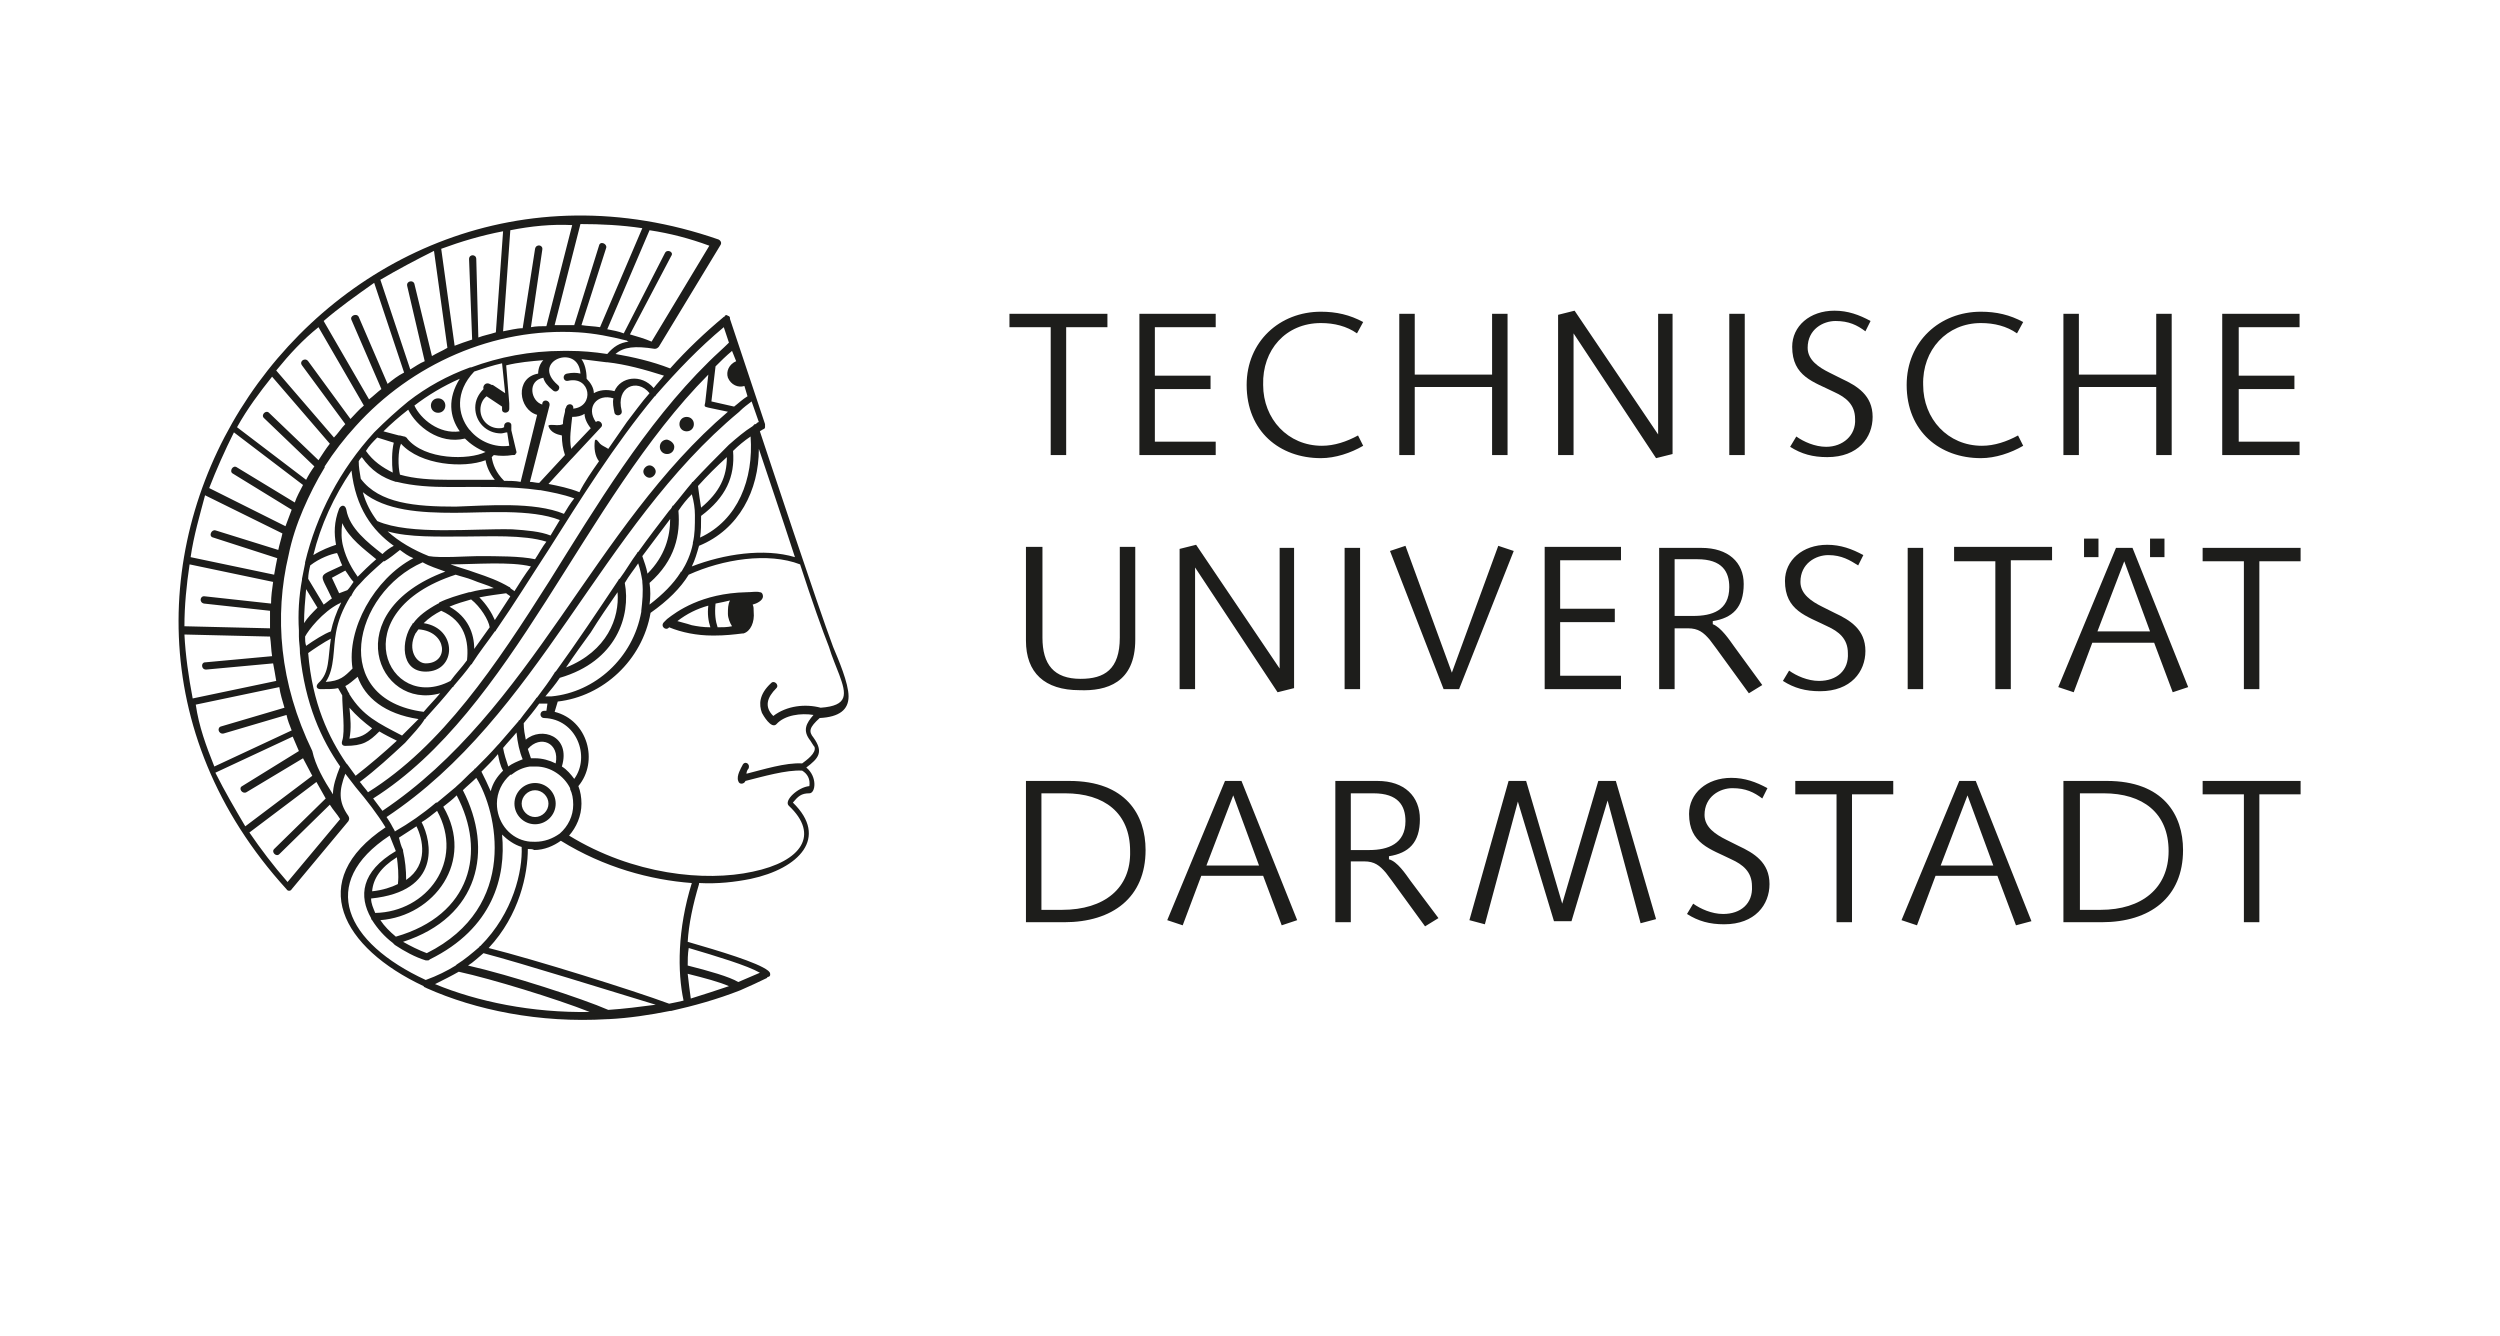 <?xml version="1.0" encoding="UTF-8" standalone="no"?>
<!DOCTYPE svg PUBLIC "-//W3C//DTD SVG 1.1//EN" "http://www.w3.org/Graphics/SVG/1.1/DTD/svg11.dtd">
<svg width="1587px" height="848px" version="1.1" xmlns="http://www.w3.org/2000/svg" xmlns:xlink="http://www.w3.org/1999/xlink" xml:space="preserve" xmlns:serif="http://www.serif.com/" style="fill-rule:evenodd;clip-rule:evenodd;stroke-miterlimit:3.864;">
    <g id="Ebene-4" serif:id="Ebene 4">
    </g>
    <g id="eduh">
        <g id="g36">
            <path id="path30" d="M462.735,626.017c-5.892,-2.619 -15.712,-5.237 -26.186,-7.856c0.655,5.892 1.309,11.129 1.964,15.712c8.51,-2.619 16.366,-5.237 24.222,-7.856Zm-26.186,-13.093c13.093,3.273 26.841,7.201 32.078,10.474c4.583,-1.964 9.165,-3.928 13.748,-5.892c-7.856,-4.583 -27.495,-10.474 -45.171,-15.712c-0.655,3.928 -0.655,7.856 -0.655,11.129Zm33.387,15.712c-0.655,0 -0.655,0 0,0c-15.057,5.892 -29.459,9.82 -43.862,13.093l-0.655,0c-13.093,2.619 -26.186,4.583 -39.279,5.237l-0.655,0c-43.207,2.619 -83.795,-5.892 -114.564,-19.64l-1.309,-0.655c0,0 -0.655,0 -0.655,-0.655c-51.717,-24.222 -75.285,-66.774 -24.222,-100.816c-5.237,-8.51 -11.784,-17.021 -18.985,-25.531c-1.964,-2.619 -4.583,-5.892 -6.547,-8.51c-3.928,10.474 -4.583,17.676 1.964,26.841c0.655,1.309 0.655,1.964 0,3.273l-36.006,43.207c-0.655,1.309 -2.619,1.309 -3.273,0c-180.684,-198.359 25.531,-498.844 274.299,-412.43c1.309,0.655 1.964,1.964 1.309,3.273l-39.279,64.81c-0.655,0.655 -1.309,1.309 -2.619,1.309c-12.438,-1.964 -19.64,-1.309 -24.877,3.273c11.129,1.964 22.913,4.583 34.696,9.165c10.474,-11.784 22.258,-22.913 34.042,-32.733c0,0 0.655,0 0.655,-0.655c0.655,-0.655 1.309,-0.655 1.964,0c0.655,0 1.309,0.655 1.309,1.309l0,0.655l22.258,66.774l0,1.964c0,0.655 -0.655,1.309 -1.309,1.309c-0.655,0.655 -1.309,0.655 -1.964,1.309c4.583,13.748 36.66,110.636 46.48,136.822c3.273,7.856 9.82,22.913 9.82,31.423c0,8.51 -5.892,13.093 -18.33,13.748c-6.547,5.892 -7.201,8.51 -3.928,12.438c6.547,9.165 3.273,13.093 -4.583,18.985c7.201,5.892 5.892,16.366 1.964,16.366c-5.237,0 -7.201,1.964 -10.474,5.892c22.913,22.258 3.928,41.898 -26.841,48.444c-9.82,1.964 -20.949,3.273 -32.733,2.619l0,0.655c-3.928,13.093 -6.547,25.531 -7.201,36.66c20.294,5.892 44.516,13.093 51.063,18.33l0.655,0.655c0.655,0.655 0.655,1.309 0.655,1.964c0,0.655 -0.655,1.309 -1.309,1.309c0,0 -0.655,0 -0.655,0.655c-5.237,2.619 -11.129,5.237 -17.021,7.856Zm-214.071,-89.033l0,0.655c1.309,5.892 1.964,11.784 1.964,18.33c14.402,-9.82 10.474,-26.186 6.547,-34.042c-3.928,2.619 -7.201,4.583 -11.129,7.201c0.655,2.619 1.309,5.237 2.619,7.856Zm-3.928,4.583c-10.474,6.547 -15.057,13.748 -15.712,21.603c6.547,-0.655 12.438,-2.619 16.366,-4.583c0.655,-5.892 0,-11.784 -0.655,-17.021Zm-16.366,26.186c0,3.273 1.309,5.892 2.619,9.165c32.733,-0.655 56.955,-32.733 39.279,-64.81c-3.273,2.619 -6.547,5.237 -9.82,7.201c6.547,12.438 12.438,43.862 -32.078,48.444Zm5.892,13.748c2.619,3.928 5.892,7.201 9.82,10.474c47.79,-13.748 57.609,-53.681 38.624,-89.687c-2.619,2.619 -5.237,4.583 -8.51,7.201c20.294,34.696 -5.892,69.393 -39.934,72.012Zm14.402,13.748c4.583,2.619 9.82,5.237 15.057,7.201c58.919,-29.459 44.516,-90.342 31.423,-111.291c-2.619,2.619 -5.892,5.237 -8.51,7.856c19.64,37.97 10.474,80.522 -37.97,96.234Zm183.302,-238.293c20.294,-7.856 45.826,-11.784 65.465,-5.892c-8.51,-26.186 -17.676,-53.027 -22.913,-68.738c0,26.186 -12.438,51.063 -37.97,61.537c-1.309,4.583 -2.619,9.165 -4.583,13.093Zm-7.201,3.928c0,0 0,-0.655 0.655,-0.655c3.273,-5.237 5.892,-11.129 7.201,-17.676l0,-0.655c1.309,-5.237 1.309,-11.129 1.309,-17.021l0,-0.655c0,-3.928 -0.655,-8.51 -1.964,-13.093c-3.273,3.273 -5.892,6.547 -8.51,10.474c1.309,15.057 -1.964,31.423 -18.33,45.826c0.655,4.583 0.655,9.165 0,13.748c8.51,-6.547 15.057,-13.093 19.64,-20.294Zm-120.456,138.786c1.309,-5.237 3.928,-9.165 7.856,-13.093c-1.964,-3.273 -2.619,-7.201 -3.273,-10.474c-3.273,3.928 -6.547,7.201 -10.474,11.129c1.964,3.928 3.928,7.856 5.892,12.438Zm11.129,-15.712c2.619,-1.964 5.892,-3.273 9.165,-4.583c-1.964,-4.583 -3.273,-10.474 -3.928,-17.021c-2.619,3.273 -5.892,6.547 -8.51,9.82c0.655,3.928 1.964,7.856 3.273,11.784Zm-111.291,17.676c0,-5.237 1.964,-11.129 4.583,-17.676c-11.784,-17.021 -22.258,-39.279 -25.531,-72.012l0,-0.655c0,-3.273 -0.655,-6.547 -0.655,-9.82l0,-3.928c-0.655,-10.474 0,-21.603 1.964,-32.078l0,-0.655c0.655,-3.273 1.309,-6.547 1.964,-9.82l0,-0.655c7.201,-30.114 22.258,-58.919 43.862,-82.486l0.655,-0.655c6.547,-6.547 13.748,-13.093 20.949,-18.985c11.784,-9.165 24.877,-16.366 39.279,-21.603l0.655,0c17.676,-6.547 37.315,-10.474 58.264,-10.474l3.928,0c7.856,0 15.712,0.655 24.222,1.964c3.928,-4.583 7.856,-7.201 13.748,-7.856c-0.655,0 -0.655,0 -1.309,-0.655c-10.474,-2.619 -20.294,-4.583 -30.769,-5.237c-53.681,-3.273 -106.053,20.294 -141.405,59.573c-7.201,7.856 -13.748,16.366 -19.64,25.531l0,0.655c-5.237,8.51 -9.82,17.676 -13.748,26.841c-3.928,9.165 -7.201,18.985 -9.165,28.805c-9.165,38.624 -5.892,81.177 15.057,124.384c1.964,9.165 7.201,18.33 13.093,27.495Zm8.51,-19.64l0.655,0.655c1.964,2.619 3.273,4.583 5.237,7.201c9.165,-7.201 17.676,-14.402 26.186,-22.258c-3.928,-1.964 -7.856,-3.928 -11.129,-5.892c-6.547,6.547 -10.474,9.165 -21.603,9.165c-1.964,0 -2.619,-1.309 -1.964,-3.273c1.964,-5.892 0,-20.949 0,-28.805c-0.655,-1.309 -1.964,-3.273 -2.619,-4.583c-2.619,0.655 -6.547,0.655 -11.129,0.655c-2.619,0 -3.273,-1.964 -1.309,-3.928c7.201,-6.547 5.892,-15.712 7.856,-28.15c-3.928,1.964 -11.784,7.201 -14.402,9.165c2.619,32.078 13.093,53.681 24.222,70.048Zm22.913,30.114c95.579,-64.156 133.549,-180.029 219.308,-253.35l-12.438,-2.619c-2.619,-0.655 -2.619,-0.655 -1.964,-3.273l1.964,-17.676c-79.867,80.522 -123.729,212.762 -212.762,269.062c1.964,2.619 3.928,5.237 5.892,7.856Zm221.927,-291.974c-3.928,3.273 -7.201,6.547 -10.474,9.82l-2.619,22.258l14.402,3.273c2.619,-1.964 5.237,-4.583 8.51,-6.547l-1.964,-6.547c-3.928,1.309 -8.51,-0.655 -10.474,-5.237c-1.309,-3.928 0.655,-8.51 5.237,-10.474l-2.619,-6.547Zm-207.524,248.767c-9.165,8.51 -18.33,17.021 -28.805,24.877l0.655,0.655c1.309,1.964 3.273,3.928 4.583,5.892c47.135,-29.459 81.177,-80.522 115.219,-134.203c29.459,-47.135 60.883,-99.507 100.816,-138.786l0.655,-0.655c3.928,-3.928 8.51,-7.856 12.438,-11.784l-3.273,-9.82c-15.712,13.093 -29.459,27.495 -43.207,43.207c0,0 0,0.655 -0.655,0.655c-25.531,30.769 -47.135,65.465 -67.429,97.543c-11.129,17.021 -21.603,34.042 -33.387,51.063c0,0 0,0.655 -0.655,0.655c-4.583,6.547 -9.82,13.093 -14.402,20.294c0,0 0,0.655 -0.655,0.655c-3.273,4.583 -7.201,9.165 -11.129,13.748c0,0 0,0.655 -0.655,0.655c-5.237,6.547 -11.129,13.093 -17.021,19.64c0,0 0,0.655 -0.655,0.655c-2.619,4.583 -7.856,9.82 -12.438,15.057Zm-1.964,-4.583c3.273,-3.273 7.201,-7.201 10.474,-10.474c-21.603,-3.273 -34.042,-13.748 -38.624,-26.841c-3.273,2.619 -5.237,4.583 -7.856,5.892c0.655,1.309 1.309,2.619 1.964,3.928c0,0 0.655,0.655 0.655,1.309c8.51,13.748 18.33,18.33 33.387,26.186Zm13.748,-15.057c3.273,-3.928 7.201,-7.856 10.474,-11.784c-39.934,11.129 -65.465,-51.717 3.273,-77.249c-5.237,-1.964 -9.82,-3.273 -14.402,-5.892c-44.516,19.64 -59.573,87.069 0.655,94.924Zm17.021,-19.64c3.273,-4.583 7.201,-8.51 10.474,-13.093c1.309,-11.784 -1.309,-24.877 -16.366,-31.423c-3.928,1.964 -7.856,4.583 -11.129,7.856c21.603,3.273 20.949,30.769 1.309,30.769c-16.366,0 -15.712,-20.294 -8.51,-30.114c0,0 0,-0.655 0.655,-0.655c3.273,-4.583 8.51,-8.51 15.712,-12.438c0,0 0.655,0 0.655,-0.655c5.237,-2.619 11.784,-4.583 18.985,-6.547l0.655,0c4.583,-1.309 9.165,-1.964 15.057,-2.619c-3.928,-1.964 -9.165,-3.273 -13.748,-5.237c-3.273,-1.309 -6.547,-1.964 -10.474,-3.273c-72.666,23.567 -43.207,88.378 -3.273,67.429Zm15.057,-20.294c3.273,-4.583 6.547,-9.165 9.82,-13.748c-0.655,-4.583 -5.892,-13.093 -11.784,-17.676c-4.583,1.309 -9.165,2.619 -13.748,4.583c11.784,6.547 15.712,17.021 15.712,26.841Zm13.093,-18.33c3.273,-5.237 6.547,-9.82 9.82,-15.057c-0.655,-0.655 -1.964,-1.309 -2.619,-1.964c-4.583,0.655 -10.474,1.309 -17.021,2.619c4.583,4.583 7.856,9.82 9.82,14.402Zm12.438,-18.33c3.273,-5.237 6.547,-10.474 10.474,-15.712c-13.093,-3.273 -36.006,-1.309 -51.063,-1.309c5.237,1.964 10.474,3.273 15.712,5.237c7.856,2.619 15.057,5.237 21.603,9.165c0,0 0.655,0 0.655,0.655c0.655,0.655 1.964,1.309 2.619,1.964Zm13.093,-20.294c2.619,-3.928 4.583,-7.856 7.201,-11.129c-14.402,-4.583 -37.315,-3.273 -51.717,-3.273c-17.021,0 -35.351,0.655 -49.099,-3.273c7.201,6.547 16.366,11.784 26.186,15.712c7.201,1.309 24.877,0 30.769,0c13.093,0 27.495,0 36.66,1.964Zm9.82,-15.057c1.964,-3.273 3.928,-6.547 5.892,-9.82c-18.33,-7.201 -47.79,-4.583 -66.774,-4.583c-21.603,0 -43.862,-1.309 -58.264,-13.093c1.964,7.201 5.237,13.093 9.165,18.33c20.949,9.165 61.537,4.583 85.759,5.237c9.165,0.655 17.676,1.309 24.222,3.928Zm8.51,-13.748c1.964,-3.273 3.928,-6.547 6.547,-9.82c-7.201,-2.619 -14.402,-3.928 -21.603,-5.237l-0.655,0c-18.33,-2.619 -36.66,-1.964 -56.3,-1.964c-12.438,0 -23.567,-0.655 -34.042,-3.273l-0.655,0c-8.51,-2.619 -15.712,-7.201 -21.603,-15.712c-0.655,0.655 -1.309,1.309 -1.964,2.619c0,3.928 0.655,7.201 1.309,11.129c11.784,15.712 34.696,17.676 60.228,17.676c19.64,-0.655 49.753,-3.273 68.738,4.583Zm56.955,-79.867c1.964,-2.619 4.583,-5.237 6.547,-7.856c-12.438,-3.928 -24.222,-7.201 -36.006,-8.51l-0.655,0c-5.237,-0.655 -10.474,-1.309 -15.712,-1.964c1.964,2.619 3.273,7.201 3.273,12.438c2.619,2.619 4.583,5.892 4.583,9.165c3.273,-1.964 7.856,-2.619 13.093,-1.309c3.928,-9.165 17.021,-11.129 24.877,-1.964Zm-259.242,278.227l42.552,-32.078c-1.964,-3.928 -3.928,-7.201 -5.892,-11.129l-36.006,21.603c-2.619,1.309 -5.237,-2.619 -2.619,-3.928l36.006,-22.258c-1.309,-3.273 -2.619,-5.892 -3.928,-9.165l-49.099,22.913c5.892,11.784 12.438,22.913 18.985,34.042Zm45.171,-28.15l-42.552,32.078c7.201,10.474 15.057,20.949 24.222,31.423l33.387,-39.934c-1.964,-3.273 -4.583,-5.892 -6.547,-9.165l-32.078,31.423c-1.964,1.964 -5.237,-1.309 -3.273,-3.273l32.733,-32.078c-1.964,-3.273 -3.928,-7.201 -5.892,-10.474Zm-64.81,-9.82l49.099,-22.913c-1.309,-3.273 -2.619,-6.547 -3.273,-9.82l-39.934,11.784c-3.273,0.655 -4.583,-3.928 -1.309,-4.583l39.934,-11.784c-1.309,-4.583 -2.619,-8.51 -3.273,-13.093l-53.027,11.129c1.964,13.748 6.547,26.186 11.784,39.279Zm-13.748,-43.207l53.027,-11.129c-0.655,-3.928 -1.309,-7.856 -1.964,-11.129l-42.552,3.928c-3.273,0 -3.273,-4.583 -0.655,-4.583l42.552,-3.928c-0.655,-3.928 -0.655,-8.51 -1.309,-12.438l-54.336,-1.309c0.655,13.093 2.619,26.841 5.237,40.588Zm-5.237,-45.826l54.336,1.309l0,-11.129l-41.898,-4.583c-3.273,-0.655 -2.619,-5.237 0.655,-4.583l41.898,4.583c0,-4.583 0.655,-9.165 1.309,-13.748l-53.027,-11.129c-1.964,13.093 -3.273,26.186 -3.273,39.279Zm3.928,-43.862l53.027,11.129c0.655,-3.928 1.309,-7.201 1.964,-10.474l-40.588,-13.093c-3.273,-0.655 -1.309,-5.237 1.309,-4.583l39.934,12.438c0.655,-3.273 1.964,-7.201 2.619,-10.474l-49.099,-24.222c-3.273,12.438 -7.201,25.531 -9.165,39.279Zm11.784,-43.862l48.444,24.222c1.309,-3.273 2.619,-7.201 3.928,-10.474l-37.315,-22.913c-2.619,-1.309 0,-5.892 2.619,-3.928l36.66,22.258c1.309,-3.928 3.273,-7.201 5.237,-11.129l-43.862,-33.387c-5.892,11.784 -11.129,23.567 -15.712,35.351Zm17.676,-38.624l43.862,33.387c1.309,-2.619 3.273,-5.892 5.237,-8.51l-32.078,-30.769c-1.964,-1.964 1.309,-5.237 3.273,-3.273l31.423,30.114c2.619,-3.928 4.583,-7.201 7.201,-10.474l-36.66,-42.552c-7.856,9.82 -15.712,20.294 -22.258,32.078Zm24.877,-36.006l36.66,42.552c2.619,-2.619 4.583,-5.892 7.201,-8.51l-27.495,-37.315c-1.964,-2.619 1.964,-5.237 3.928,-2.619l26.841,36.66c2.619,-2.619 5.237,-5.892 8.51,-8.51l-28.805,-49.753c-9.82,7.856 -18.33,17.021 -26.841,27.495Zm30.114,-31.423l28.805,49.753c2.619,-1.964 5.237,-4.583 7.856,-6.547l-18.985,-43.862c-1.309,-2.619 3.273,-4.583 4.583,-1.964l18.33,42.552c3.273,-2.619 6.547,-5.237 10.474,-7.201l-18.985,-56.955c-11.129,7.856 -22.258,15.712 -32.078,24.222Zm36.006,-26.186l18.985,56.955c3.273,-1.964 5.892,-3.928 9.165,-5.237l-11.129,-47.79c-0.655,-3.273 3.928,-3.928 4.583,-1.309l11.129,45.826c3.273,-1.964 6.547,-3.273 9.82,-5.237l-8.51,-61.537c-11.784,5.892 -22.913,11.784 -34.042,18.33Zm38.624,-19.64l8.51,61.537c3.273,-1.309 7.201,-2.619 11.129,-3.928l-1.964,-51.063c0,-3.273 4.583,-3.273 4.583,0l1.309,49.753c3.273,-1.309 7.201,-1.964 11.129,-3.273l4.583,-64.156c-13.748,2.619 -26.841,6.547 -39.279,11.129Zm43.862,-11.784l-4.583,64.156c3.928,-0.655 8.51,-1.964 12.438,-1.964l7.856,-50.408c0.655,-3.273 5.237,-2.619 4.583,0.655l-7.201,49.099c3.273,-0.655 6.547,-0.655 9.82,-0.655l16.366,-64.156c-13.093,-0.655 -26.186,0.655 -39.279,3.273Zm44.516,-3.928l-16.366,64.156l12.438,0l15.712,-50.408c0.655,-3.273 5.237,-1.309 4.583,1.309l-15.712,49.099c3.928,0.655 7.856,0.655 11.784,1.309l26.841,-62.846c-13.093,-1.964 -26.186,-2.619 -39.279,-2.619Zm43.862,3.928l-26.841,62.846c3.273,0.655 7.201,1.309 10.474,2.619l26.186,-51.063c1.309,-2.619 5.892,-0.655 3.928,1.964l-26.186,49.753c4.583,1.309 9.165,2.619 13.748,4.583l36.66,-60.883c-12.438,-4.583 -24.877,-7.856 -37.97,-9.82Zm-84.45,140.75c0,0.655 0,0.655 -0.655,1.309c0,0.655 -0.655,0.655 -1.309,0.655l-0.655,0c-3.928,0.655 -7.856,0.655 -11.784,0c-0.655,0.655 -0.655,0.655 -1.309,1.309c0.655,4.583 2.619,9.82 7.856,15.057c3.273,0 7.201,0 10.474,0.655l10.474,-42.552c-11.784,-3.273 -14.402,-23.567 0.655,-26.186c0,-3.273 1.309,-6.547 3.273,-8.51c-7.856,0.655 -15.712,1.309 -23.567,3.273l1.964,24.222l0,3.273c0,3.273 -4.583,3.273 -4.583,0.655l0,-1.964l-9.82,-6.547c-2.619,1.964 -3.928,5.237 -3.928,8.51c0,6.547 5.237,11.784 11.784,11.784c1.309,0 1.964,0 3.273,-0.655l0,-0.655c0,-3.273 4.583,-3.273 4.583,-0.655l0,3.273l3.273,13.748c0,-0.655 0,0 0,0Zm-17.021,-43.207l1.309,0.655l0.655,0l7.856,5.237l-1.964,-18.985c-5.892,1.309 -11.784,3.273 -17.676,5.237c-12.438,13.093 -10.474,27.495 -3.273,36.66l0.655,0.655c5.892,7.201 15.712,11.129 24.877,9.82l-1.309,-8.51c-1.309,0 -2.619,0.655 -3.928,0.655c-9.165,0 -16.366,-7.201 -16.366,-16.366c0,-4.583 1.964,-8.51 5.237,-11.784c-0.655,-1.964 1.309,-4.583 3.928,-3.273Zm-2.619,43.207c-5.237,-1.964 -9.82,-5.237 -13.093,-8.51c-16.366,3.928 -30.769,-7.856 -36.006,-18.33c-5.892,4.583 -11.129,9.165 -15.712,13.748l9.82,2.619l0.655,0l2.619,0.655c0.655,0 0.655,0 1.309,0.655c0.655,0 0.655,0.655 0.655,0.655c11.129,13.748 39.279,13.748 49.753,8.51Zm-16.366,-13.093c-6.547,-9.165 -7.856,-20.949 0,-33.387c-10.474,4.583 -20.294,10.474 -28.805,17.021c3.928,8.51 15.712,18.33 28.805,16.366Zm-37.315,7.856c-1.964,4.583 -1.964,14.402 -0.655,19.64c9.165,2.619 19.64,3.273 31.423,3.273l28.805,0c-3.273,-3.928 -5.237,-8.51 -5.892,-12.438c-13.748,5.237 -41.243,3.273 -53.681,-10.474Zm7.856,72.666c-3.273,-1.309 -5.892,-3.273 -8.51,-5.237c-3.273,2.619 -6.547,5.237 -9.82,7.201l-0.655,0c-5.892,5.237 -11.129,9.82 -15.057,14.402l-0.655,0.655c-1.964,1.964 -3.273,3.928 -4.583,6.547c0,0 0,0.655 -0.655,0.655c-5.237,8.51 -7.856,15.712 -9.165,22.913c-1.964,9.82 -0.655,22.913 -6.547,31.423c9.165,-0.655 11.784,-3.273 17.021,-8.51c-3.928,-24.877 13.748,-56.955 38.624,-70.048Zm3.273,45.171c-0.655,0.655 -1.309,1.964 -1.964,2.619c-5.237,10.474 0.655,18.985 6.547,18.985c15.057,0 13.748,-20.294 -4.583,-21.603Zm-26.841,-44.516c-7.856,-6.547 -17.021,-13.093 -21.603,-22.913c-0.655,5.237 -0.655,10.474 0.655,15.057c1.964,7.856 5.892,14.402 9.165,18.985c3.273,-3.273 7.201,-7.201 11.784,-11.129Zm-17.021,94.27c0.655,6.547 1.309,13.093 0,19.64c7.201,-0.655 10.474,-2.619 14.402,-6.547c-5.237,-3.928 -9.82,-7.856 -14.402,-13.093Zm-2.619,-87.069l-8.51,4.583l4.583,9.82c1.964,-0.655 3.273,-1.309 5.237,-1.964c1.309,-1.309 2.619,-3.273 3.928,-5.237c-1.964,-1.964 -3.273,-4.583 -5.237,-7.201Zm-25.531,41.898c0,1.964 0,3.928 0.655,5.892c4.583,-3.273 11.784,-7.856 15.712,-9.165c1.309,-5.892 3.273,-11.784 6.547,-18.33c-0.655,0 -0.655,0.655 -1.309,0.655c-10.474,5.237 -19.64,17.021 -21.603,20.949Zm0.655,-30.114c-0.655,7.201 -1.309,14.402 -1.309,21.603c1.964,-3.273 5.237,-6.547 8.51,-9.82l-7.201,-11.784Zm2.619,-15.057c-0.655,2.619 -1.309,5.892 -1.309,8.51l9.82,16.366c1.964,-1.309 3.273,-2.619 5.237,-3.928c-7.856,-17.021 -9.82,-13.093 6.547,-20.949c-1.309,-2.619 -1.964,-5.237 -3.273,-7.856c-3.928,0.655 -11.129,3.273 -17.021,7.856Zm26.186,-60.228c-11.129,16.366 -19.64,34.696 -24.222,53.681c5.237,-3.273 10.474,-5.237 14.402,-6.547c-1.309,-7.201 -1.309,-14.402 1.964,-22.913c1.309,-2.619 3.928,-2.619 4.583,0.655c1.964,11.784 13.748,20.949 22.913,28.15c1.964,-1.964 4.583,-3.928 7.201,-5.237c-13.748,-9.82 -24.222,-24.222 -26.841,-47.79Zm16.366,-20.949c-2.619,2.619 -5.237,5.237 -7.201,8.51c4.583,6.547 10.474,10.474 17.021,13.748c-0.655,-5.892 -0.655,-13.748 0.655,-18.985l-10.474,-3.273Zm131.585,-15.057c-1.964,1.309 -4.583,1.964 -7.856,1.964c-0.655,6.547 -1.964,13.748 -0.655,20.294l12.438,-13.093c-2.619,-3.273 -3.928,-6.547 -3.928,-9.165Zm-14.402,13.748c-3.273,-0.655 -7.201,-1.964 -8.51,-5.892c-0.655,-1.309 4.583,-0.655 5.237,-0.655c1.309,0 2.619,0 3.928,-0.655c0,-2.619 0.655,-5.237 1.309,-7.856c0,-0.655 0,-1.964 0.655,-2.619c0.655,-3.273 5.237,-2.619 4.583,0.655c13.748,-1.309 11.129,-20.949 -3.273,-17.676c-3.273,0.655 -3.928,-3.928 -0.655,-4.583c3.273,-0.655 5.892,-0.655 8.51,0c-1.309,-19.64 -32.078,-7.856 -14.402,7.201c2.619,1.964 -0.655,5.892 -3.273,3.273c-3.273,-2.619 -5.237,-5.237 -5.892,-7.856c-10.474,1.964 -7.856,15.057 -0.655,17.021l0,-0.655c0.655,-3.273 5.237,-1.964 4.583,1.309l-0.655,2.619l-11.784,45.826c1.964,0 3.928,0.655 5.892,0.655l16.366,-17.676c-1.309,-3.928 -1.964,-7.856 -1.964,-12.438Zm23.567,16.366c-2.619,-3.273 -3.273,-8.51 -2.619,-13.093c0.655,-1.964 2.619,1.309 3.273,1.964c1.309,1.309 3.273,1.964 5.237,3.273c3.928,-5.892 7.856,-11.129 11.784,-17.021c4.583,-5.892 9.165,-12.438 14.402,-18.33c-7.856,-9.82 -21.603,-3.928 -17.676,11.129c0.655,3.273 -3.928,3.928 -4.583,1.309c-0.655,-3.273 -1.309,-6.547 -0.655,-9.165c-10.474,-3.273 -17.676,5.892 -11.129,15.057c1.964,-1.964 5.237,1.309 3.273,3.273l-18.33,19.64l-0.655,0.655l-14.402,15.712c6.547,1.309 13.093,2.619 19.64,5.237c3.273,-6.547 7.856,-13.093 12.438,-19.64Zm-20.949,130.93c26.186,-10.474 34.042,-31.423 32.733,-47.79c-5.892,8.51 -11.784,17.021 -17.021,25.531c-5.237,7.201 -10.474,14.402 -15.712,22.258Zm51.717,-59.573c11.129,-11.129 14.402,-23.567 14.402,-34.696c-5.892,7.856 -11.784,15.712 -17.676,23.567c1.309,3.928 2.619,7.201 3.273,11.129Zm34.042,-41.898c11.784,-9.82 16.366,-19.64 16.366,-32.078c-6.547,5.892 -12.438,11.784 -18.33,18.33c0.655,5.237 1.309,9.82 1.964,13.748Zm-0.655,18.985c24.222,-11.129 34.042,-37.315 32.078,-64.156c-3.928,2.619 -7.856,5.892 -11.129,9.165c1.309,16.366 -4.583,29.459 -20.294,41.243c-0,5.237 -0,9.82 -0.655,13.748Zm-94.27,100.816c27.495,-2.619 51.717,-24.222 56.955,-53.681l0,-0.655c0.655,-5.892 1.309,-11.784 0.655,-18.33l0,-0.655c-0.655,-3.928 -1.309,-7.201 -2.619,-11.129c-2.619,3.928 -5.892,7.856 -8.51,12.438c3.928,20.949 -5.237,49.753 -41.243,60.228c-2.619,3.928 -5.892,7.856 -9.165,11.784l3.928,-0Zm-100.816,83.141c0.655,1.309 1.309,1.964 1.309,2.619c9.165,-5.237 17.676,-11.129 26.186,-18.33l0.655,0c3.928,-3.273 7.856,-6.547 11.784,-9.82l0.655,-0.655c3.928,-3.273 7.201,-7.201 11.129,-10.474c0,0 0,-0.655 0.655,-0.655c4.583,-4.583 9.82,-9.82 14.402,-15.057l0.655,-0.655c3.928,-4.583 8.51,-9.82 12.438,-14.402c0,-0.655 0.655,-0.655 0.655,-0.655c3.273,-4.583 7.201,-9.165 10.474,-13.748c0,-0.655 0,0 0.655,-0.655c3.928,-5.237 7.856,-10.474 11.129,-15.712c0,0 0,-0.655 0.655,-0.655c13.748,-18.985 26.841,-38.624 39.934,-58.264c0,0 0,-0.655 0.655,-0.655c3.928,-5.237 7.201,-11.129 11.129,-16.366c0,0 0,-0.655 0.655,-0.655c6.547,-9.165 13.093,-17.676 19.64,-26.186c0.655,-0.655 1.309,-1.309 1.964,-2.619c0,0 0,-0.655 0.655,-0.655c3.928,-4.583 7.856,-9.82 11.784,-14.402c0,0 0,-0.655 0.655,-0.655c7.201,-7.856 15.057,-15.712 22.258,-22.913l0.655,-0.655c5.237,-4.583 9.82,-8.51 15.057,-11.784l1.309,-1.309l0.655,0c0.655,-0.655 1.309,-1.309 1.964,-1.309l-4.583,-13.093c-2.619,1.964 -5.237,3.928 -7.201,5.892l-0.655,0.655c-89.033,73.976 -126.348,192.467 -223.891,257.278c1.309,1.964 2.619,3.928 3.928,6.547Zm83.795,8.51c0,0 0.655,0 0,0c2.619,0.655 4.583,0.655 6.547,0.655c5.892,0 11.129,-1.964 15.712,-5.237c5.237,-4.583 8.51,-11.129 8.51,-18.33c0,-3.928 -0.655,-7.201 -1.964,-9.82l0,-0.655c-3.928,-7.856 -12.438,-13.748 -21.603,-13.748l-3.928,0c-4.583,0.655 -8.51,2.619 -11.784,5.237l-0.655,0c-5.237,4.583 -8.51,11.129 -8.51,18.33c-0,11.129 7.201,20.949 17.676,23.567Zm-62.846,88.378c7.201,-2.619 13.748,-5.892 18.985,-9.165l0.655,-0.655c5.237,-3.273 9.82,-7.201 14.402,-11.129c0,0 0,-0.655 0.655,-0.655c20.949,-20.949 26.841,-47.79 26.186,-62.846c-4.583,-1.309 -9.165,-4.583 -12.438,-7.856c2.619,26.841 -5.892,59.573 -45.826,79.213c-0.655,0.655 -0.655,0.655 -1.309,0.655l-1.309,0c-6.547,-1.964 -13.748,-5.892 -19.64,-9.82c-0.655,-0.655 -0.655,-0.655 -1.309,-1.309c-5.237,-3.928 -9.82,-9.165 -13.093,-14.402c-0.655,-0.655 -0.655,-0.655 -0.655,-1.309c-7.856,-13.748 -6.547,-29.459 15.712,-42.552c-1.309,-3.273 -2.619,-6.547 -3.928,-9.82c-45.826,30.114 -28.15,68.084 22.913,91.651Zm20.949,-5.237c-4.583,2.619 -9.82,5.237 -15.057,7.856c26.841,11.129 61.537,18.33 98.198,17.676c-21.603,-8.51 -62.192,-20.949 -83.141,-25.531Zm15.712,-11.784c-3.273,2.619 -6.547,5.892 -9.82,7.856c26.186,5.892 72.666,20.949 89.033,28.15c9.82,-0.655 20.294,-1.964 30.114,-3.273c-28.15,-8.51 -84.45,-26.186 -109.327,-32.733Zm28.15,-66.12c0,15.712 -5.237,41.898 -24.877,62.846c28.805,7.201 91.651,26.841 114.564,35.351c3.273,-0.655 6.547,-1.309 9.165,-1.964c-3.928,-18.33 -3.928,-45.171 5.237,-74.63c-26.186,-1.964 -55.645,-9.82 -83.141,-26.841c-4.583,3.273 -10.474,5.892 -17.021,5.892c-0.655,-0.655 -2.619,-0.655 -3.928,-0.655Zm0,-63.501c0.655,1.964 1.309,3.928 1.964,5.892l2.619,0c4.583,0 9.165,1.309 13.093,3.273c2.619,-13.093 -9.82,-18.33 -17.676,-9.165Zm17.021,-23.567c20.949,5.237 28.15,31.423 15.057,47.135c1.309,3.273 1.964,7.201 1.964,11.129c0,7.856 -3.273,15.057 -7.856,20.294c40.588,24.877 86.414,29.459 116.528,22.913c31.423,-6.547 42.552,-23.567 22.913,-41.898c-3.273,-3.273 5.892,-11.784 13.093,-12.438c0.655,-4.583 -1.309,-7.856 -4.583,-9.82c-9.82,-0.655 -25.531,3.928 -36.006,6.547c-0.655,1.964 -3.928,2.619 -4.583,0c-1.309,-3.273 1.964,-8.51 2.619,-9.82c1.309,-3.273 5.237,-1.309 3.928,1.964c-0.655,0.655 -1.309,1.964 -1.309,3.273c10.474,-2.619 24.877,-7.201 35.351,-6.547c2.619,-1.964 9.165,-6.547 7.856,-10.474c-0.655,-0.655 -1.309,-1.964 -2.619,-3.928c-5.237,-6.547 -2.619,-11.129 1.964,-16.366c-7.856,-1.309 -18.33,0 -23.567,5.892c-3.273,3.273 -8.51,-5.892 -9.165,-7.201c-1.964,-5.237 -1.964,-11.784 5.892,-18.985c1.964,-1.964 5.237,1.309 3.273,3.273c-5.892,5.892 -7.856,11.784 -1.964,17.676c8.51,-6.547 20.294,-7.856 30.114,-5.237c17.676,-1.309 16.366,-8.51 11.784,-20.949c-1.964,-5.237 -4.583,-11.129 -6.547,-17.676c-3.928,-9.82 -11.129,-30.114 -18.33,-52.372c-20.294,-7.856 -49.099,-3.273 -70.702,6.547c-5.237,8.51 -13.093,16.366 -24.222,24.222c-5.237,30.114 -30.114,53.027 -58.919,56.3l-1.964,6.547Zm-5.237,-0.655l0.655,-4.583l-5.237,0c-3.273,4.583 -6.547,8.51 -9.82,12.438c0,3.928 0.655,7.201 1.309,10.474c9.82,-8.51 28.805,-2.619 22.913,17.021c3.273,1.964 5.892,5.237 7.856,7.856c10.474,-14.402 1.309,-37.97 -18.985,-38.624c-3.273,0 -3.273,-4.583 0,-4.583l1.309,0Zm81.177,-167.591c0,2.619 -1.964,4.583 -4.583,4.583c-2.619,0 -4.583,-1.964 -4.583,-4.583c0,-2.619 1.964,-4.583 4.583,-4.583c2.619,0.655 4.583,2.619 4.583,4.583Zm12.438,-14.402c0,2.619 -1.964,4.583 -4.583,4.583c-2.619,0 -4.583,-1.964 -4.583,-4.583c0,-2.619 1.964,-4.583 4.583,-4.583c2.619,0 4.583,1.964 4.583,4.583Zm-24.222,30.114c0,1.964 -1.964,3.928 -3.928,3.928c-1.964,0 -3.928,-1.964 -3.928,-3.928c0,-1.964 1.964,-3.928 3.928,-3.928c1.964,0 3.928,1.964 3.928,3.928Zm-133.549,-41.898c0,2.619 -1.964,4.583 -4.583,4.583c-2.619,0 -4.583,-1.964 -4.583,-4.583c0,-2.619 1.964,-4.583 4.583,-4.583c2.619,0 4.583,1.964 4.583,4.583Zm56.955,261.206c4.583,0 8.51,-3.928 8.51,-8.51c0,-4.583 -3.928,-8.51 -8.51,-8.51c-4.583,0 -8.51,3.928 -8.51,8.51c-0,4.583 3.928,8.51 8.51,8.51Zm0,4.583c-7.201,0 -13.093,-5.892 -13.093,-13.093c0,-7.201 5.892,-13.093 13.093,-13.093c7.201,0 13.093,5.892 13.093,13.093c0,7.201 -5.892,13.093 -13.093,13.093Zm180.029,-72.666l0,0Zm-68.738,-52.372c-1.309,-3.928 -1.964,-8.51 -1.309,-13.748c-7.201,1.964 -13.748,5.237 -19.64,9.82c1.964,0.655 5.237,1.309 9.165,2.619c3.273,0.655 7.201,1.309 11.784,1.309Zm3.273,-15.057c-0.655,6.547 0,11.129 1.309,15.057c3.273,0 5.892,0 9.165,-0.655c-1.309,-1.964 -2.619,-5.237 -2.619,-7.856c0,-3.273 0,-5.892 1.309,-8.51c-2.619,0.655 -5.892,1.309 -9.165,1.964Zm19.64,-7.201c3.273,0 6.547,-0.655 8.51,0c1.309,0 1.964,1.309 1.964,2.619c0,2.619 -3.928,4.583 -6.547,5.237c0.655,1.309 0.655,2.619 0.655,4.583c0.655,6.547 -1.964,12.438 -6.547,13.748l-0.655,0c-5.237,0.655 -11.129,1.309 -17.676,1.309l-1.309,0c-9.82,0 -19.64,-1.964 -27.495,-5.237c-1.964,2.619 -5.892,-0.655 -3.273,-3.273c0,0 1.309,-1.309 1.964,-1.964c5.892,-4.583 21.603,-16.366 50.408,-17.021Z" style="fill:#1d1d1b;fill-rule:nonzero;"/>
            <path id="path32" d="M462.735,626.017c-5.892,-2.619 -15.712,-5.237 -26.186,-7.856c0.655,5.892 1.309,11.129 1.964,15.712c8.51,-2.619 16.366,-5.237 24.222,-7.856Zm-26.186,-13.093c13.093,3.273 26.841,7.201 32.078,10.474c4.583,-1.964 9.165,-3.928 13.748,-5.892c-7.856,-4.583 -27.495,-10.474 -45.171,-15.712c-0.655,3.928 -0.655,7.856 -0.655,11.129Zm33.387,15.712c-0.655,0 -0.655,0 0,0c-15.057,5.892 -29.459,9.82 -43.862,13.093l-0.655,0c-13.093,2.619 -26.186,4.583 -39.279,5.237l-0.655,0c-43.207,2.619 -83.795,-5.892 -114.564,-19.64l-1.309,-0.655c0,0 -0.655,0 -0.655,-0.655c-51.717,-24.222 -75.285,-66.774 -24.222,-100.816c-5.237,-8.51 -11.784,-17.021 -18.985,-25.531c-1.964,-2.619 -4.583,-5.892 -6.547,-8.51c-3.928,10.474 -4.583,17.676 1.964,26.841c0.655,1.309 0.655,1.964 0,3.273l-36.006,43.207c-0.655,1.309 -2.619,1.309 -3.273,0c-180.684,-198.359 25.531,-498.844 274.299,-412.43c1.309,0.655 1.964,1.964 1.309,3.273l-39.279,64.81c-0.655,0.655 -1.309,1.309 -2.619,1.309c-12.438,-1.964 -19.64,-1.309 -24.877,3.273c11.129,1.964 22.913,4.583 34.696,9.165c10.474,-11.784 22.258,-22.913 34.042,-32.733c0,0 0.655,0 0.655,-0.655c0.655,-0.655 1.309,-0.655 1.964,0c0.655,0 1.309,0.655 1.309,1.309l0,0.655l22.258,66.774l0,1.964c0,0.655 -0.655,1.309 -1.309,1.309c-0.655,0.655 -1.309,0.655 -1.964,1.309c4.583,13.748 36.66,110.636 46.48,136.822c3.273,7.856 9.82,22.913 9.82,31.423c0,8.51 -5.892,13.093 -18.33,13.748c-6.547,5.892 -7.201,8.51 -3.928,12.438c6.547,9.165 3.273,13.093 -4.583,18.985c7.201,5.892 5.892,16.366 1.964,16.366c-5.237,0 -7.201,1.964 -10.474,5.892c22.913,22.258 3.928,41.898 -26.841,48.444c-9.82,1.964 -20.949,3.273 -32.733,2.619l0,0.655c-3.928,13.093 -6.547,25.531 -7.201,36.66c20.294,5.892 44.516,13.093 51.063,18.33l0.655,0.655c0.655,0.655 0.655,1.309 0.655,1.964c0,0.655 -0.655,1.309 -1.309,1.309c0,0 -0.655,0 -0.655,0.655c-5.237,2.619 -11.129,5.237 -17.021,7.856Zm-214.071,-89.033l0,0.655c1.309,5.892 1.964,11.784 1.964,18.33c14.402,-9.82 10.474,-26.186 6.547,-34.042c-3.928,2.619 -7.201,4.583 -11.129,7.201c0.655,2.619 1.309,5.237 2.619,7.856Zm-3.928,4.583c-10.474,6.547 -15.057,13.748 -15.712,21.603c6.547,-0.655 12.438,-2.619 16.366,-4.583c0.655,-5.892 0,-11.784 -0.655,-17.021Zm-16.366,26.186c0,3.273 1.309,5.892 2.619,9.165c32.733,-0.655 56.955,-32.733 39.279,-64.81c-3.273,2.619 -6.547,5.237 -9.82,7.201c6.547,12.438 12.438,43.862 -32.078,48.444Zm5.892,13.748c2.619,3.928 5.892,7.201 9.82,10.474c47.79,-13.748 57.609,-53.681 38.624,-89.687c-2.619,2.619 -5.237,4.583 -8.51,7.201c20.294,34.696 -5.892,69.393 -39.934,72.012Zm14.402,13.748c4.583,2.619 9.82,5.237 15.057,7.201c58.919,-29.459 44.516,-90.342 31.423,-111.291c-2.619,2.619 -5.892,5.237 -8.51,7.856c19.64,37.97 10.474,80.522 -37.97,96.234Zm183.302,-238.293c20.294,-7.856 45.826,-11.784 65.465,-5.892c-8.51,-26.186 -17.676,-53.027 -22.913,-68.738c0,26.186 -12.438,51.063 -37.97,61.537c-1.309,4.583 -2.619,9.165 -4.583,13.093Zm-7.201,3.928c0,0 0,-0.655 0.655,-0.655c3.273,-5.237 5.892,-11.129 7.201,-17.676l0,-0.655c1.309,-5.237 1.309,-11.129 1.309,-17.021l0,-0.655c0,-3.928 -0.655,-8.51 -1.964,-13.093c-3.273,3.273 -5.892,6.547 -8.51,10.474c1.309,15.057 -1.964,31.423 -18.33,45.826c0.655,4.583 0.655,9.165 0,13.748c8.51,-6.547 15.057,-13.093 19.64,-20.294Zm-120.456,138.786c1.309,-5.237 3.928,-9.165 7.856,-13.093c-1.964,-3.273 -2.619,-7.201 -3.273,-10.474c-3.273,3.928 -6.547,7.201 -10.474,11.129c1.964,3.928 3.928,7.856 5.892,12.438Zm11.129,-15.712c2.619,-1.964 5.892,-3.273 9.165,-4.583c-1.964,-4.583 -3.273,-10.474 -3.928,-17.021c-2.619,3.273 -5.892,6.547 -8.51,9.82c0.655,3.928 1.964,7.856 3.273,11.784Zm-111.291,17.676c0,-5.237 1.964,-11.129 4.583,-17.676c-11.784,-17.021 -22.258,-39.279 -25.531,-72.012l0,-0.655c0,-3.273 -0.655,-6.547 -0.655,-9.82l0,-3.928c-0.655,-10.474 0,-21.603 1.964,-32.078l0,-0.655c0.655,-3.273 1.309,-6.547 1.964,-9.82l0,-0.655c7.201,-30.114 22.258,-58.919 43.862,-82.486l0.655,-0.655c6.547,-6.547 13.748,-13.093 20.949,-18.985c11.784,-9.165 24.877,-16.366 39.279,-21.603l0.655,0c17.676,-6.547 37.315,-10.474 58.264,-10.474l3.928,0c7.856,0 15.712,0.655 24.222,1.964c3.928,-4.583 7.856,-7.201 13.748,-7.856c-0.655,0 -0.655,0 -1.309,-0.655c-10.474,-2.619 -20.294,-4.583 -30.769,-5.237c-53.681,-3.273 -106.053,20.294 -141.405,59.573c-7.201,7.856 -13.748,16.366 -19.64,25.531l0,0.655c-5.237,8.51 -9.82,17.676 -13.748,26.841c-3.928,9.165 -7.201,18.985 -9.165,28.805c-9.165,38.624 -5.892,81.177 15.057,124.384c1.964,9.165 7.201,18.33 13.093,27.495Zm8.51,-19.64l0.655,0.655c1.964,2.619 3.273,4.583 5.237,7.201c9.165,-7.201 17.676,-14.402 26.186,-22.258c-3.928,-1.964 -7.856,-3.928 -11.129,-5.892c-6.547,6.547 -10.474,9.165 -21.603,9.165c-1.964,0 -2.619,-1.309 -1.964,-3.273c1.964,-5.892 0,-20.949 0,-28.805c-0.655,-1.309 -1.964,-3.273 -2.619,-4.583c-2.619,0.655 -6.547,0.655 -11.129,0.655c-2.619,0 -3.273,-1.964 -1.309,-3.928c7.201,-6.547 5.892,-15.712 7.856,-28.15c-3.928,1.964 -11.784,7.201 -14.402,9.165c2.619,32.078 13.093,53.681 24.222,70.048Zm22.913,30.114c95.579,-64.156 133.549,-180.029 219.308,-253.35l-12.438,-2.619c-2.619,-0.655 -2.619,-0.655 -1.964,-3.273l1.964,-17.676c-79.867,80.522 -123.729,212.762 -212.762,269.062c1.964,2.619 3.928,5.237 5.892,7.856Zm221.927,-291.974c-3.928,3.273 -7.201,6.547 -10.474,9.82l-2.619,22.258l14.402,3.273c2.619,-1.964 5.237,-4.583 8.51,-6.547l-1.964,-6.547c-3.928,1.309 -8.51,-0.655 -10.474,-5.237c-1.309,-3.928 0.655,-8.51 5.237,-10.474l-2.619,-6.547Zm-207.524,248.767c-9.165,8.51 -18.33,17.021 -28.805,24.877l0.655,0.655c1.309,1.964 3.273,3.928 4.583,5.892c47.135,-29.459 81.177,-80.522 115.219,-134.203c29.459,-47.135 60.883,-99.507 100.816,-138.786l0.655,-0.655c3.928,-3.928 8.51,-7.856 12.438,-11.784l-3.273,-9.82c-15.712,13.093 -29.459,27.495 -43.207,43.207c0,0 0,0.655 -0.655,0.655c-25.531,30.769 -47.135,65.465 -67.429,97.543c-11.129,17.021 -21.603,34.042 -33.387,51.063c0,0 0,0.655 -0.655,0.655c-4.583,6.547 -9.82,13.093 -14.402,20.294c0,0 0,0.655 -0.655,0.655c-3.273,4.583 -7.201,9.165 -11.129,13.748c0,0 0,0.655 -0.655,0.655c-5.237,6.547 -11.129,13.093 -17.021,19.64c0,0 0,0.655 -0.655,0.655c-2.619,4.583 -7.856,9.82 -12.438,15.057Zm-1.964,-4.583c3.273,-3.273 7.201,-7.201 10.474,-10.474c-21.603,-3.273 -34.042,-13.748 -38.624,-26.841c-3.273,2.619 -5.237,4.583 -7.856,5.892c0.655,1.309 1.309,2.619 1.964,3.928c0,0 0.655,0.655 0.655,1.309c8.51,13.748 18.33,18.33 33.387,26.186Zm13.748,-15.057c3.273,-3.928 7.201,-7.856 10.474,-11.784c-39.934,11.129 -65.465,-51.717 3.273,-77.249c-5.237,-1.964 -9.82,-3.273 -14.402,-5.892c-44.516,19.64 -59.573,87.069 0.655,94.924Zm17.021,-19.64c3.273,-4.583 7.201,-8.51 10.474,-13.093c1.309,-11.784 -1.309,-24.877 -16.366,-31.423c-3.928,1.964 -7.856,4.583 -11.129,7.856c21.603,3.273 20.949,30.769 1.309,30.769c-16.366,0 -15.712,-20.294 -8.51,-30.114c0,0 0,-0.655 0.655,-0.655c3.273,-4.583 8.51,-8.51 15.712,-12.438c0,0 0.655,0 0.655,-0.655c5.237,-2.619 11.784,-4.583 18.985,-6.547l0.655,0c4.583,-1.309 9.165,-1.964 15.057,-2.619c-3.928,-1.964 -9.165,-3.273 -13.748,-5.237c-3.273,-1.309 -6.547,-1.964 -10.474,-3.273c-72.666,23.567 -43.207,88.378 -3.273,67.429Zm15.057,-20.294c3.273,-4.583 6.547,-9.165 9.82,-13.748c-0.655,-4.583 -5.892,-13.093 -11.784,-17.676c-4.583,1.309 -9.165,2.619 -13.748,4.583c11.784,6.547 15.712,17.021 15.712,26.841Zm13.093,-18.33c3.273,-5.237 6.547,-9.82 9.82,-15.057c-0.655,-0.655 -1.964,-1.309 -2.619,-1.964c-4.583,0.655 -10.474,1.309 -17.021,2.619c4.583,4.583 7.856,9.82 9.82,14.402Zm12.438,-18.33c3.273,-5.237 6.547,-10.474 10.474,-15.712c-13.093,-3.273 -36.006,-1.309 -51.063,-1.309c5.237,1.964 10.474,3.273 15.712,5.237c7.856,2.619 15.057,5.237 21.603,9.165c0,0 0.655,0 0.655,0.655c0.655,0.655 1.964,1.309 2.619,1.964Zm13.093,-20.294c2.619,-3.928 4.583,-7.856 7.201,-11.129c-14.402,-4.583 -37.315,-3.273 -51.717,-3.273c-17.021,0 -35.351,0.655 -49.099,-3.273c7.201,6.547 16.366,11.784 26.186,15.712c7.201,1.309 24.877,0 30.769,0c13.093,0 27.495,0 36.66,1.964Zm9.82,-15.057c1.964,-3.273 3.928,-6.547 5.892,-9.82c-18.33,-7.201 -47.79,-4.583 -66.774,-4.583c-21.603,0 -43.862,-1.309 -58.264,-13.093c1.964,7.201 5.237,13.093 9.165,18.33c20.949,9.165 61.537,4.583 85.759,5.237c9.165,0.655 17.676,1.309 24.222,3.928Zm8.51,-13.748c1.964,-3.273 3.928,-6.547 6.547,-9.82c-7.201,-2.619 -14.402,-3.928 -21.603,-5.237l-0.655,0c-18.33,-2.619 -36.66,-1.964 -56.3,-1.964c-12.438,0 -23.567,-0.655 -34.042,-3.273l-0.655,0c-8.51,-2.619 -15.712,-7.201 -21.603,-15.712c-0.655,0.655 -1.309,1.309 -1.964,2.619c0,3.928 0.655,7.201 1.309,11.129c11.784,15.712 34.696,17.676 60.228,17.676c19.64,-0.655 49.753,-3.273 68.738,4.583Zm56.955,-79.867c1.964,-2.619 4.583,-5.237 6.547,-7.856c-12.438,-3.928 -24.222,-7.201 -36.006,-8.51l-0.655,0c-5.237,-0.655 -10.474,-1.309 -15.712,-1.964c1.964,2.619 3.273,7.201 3.273,12.438c2.619,2.619 4.583,5.892 4.583,9.165c3.273,-1.964 7.856,-2.619 13.093,-1.309c3.928,-9.165 17.021,-11.129 24.877,-1.964Zm-259.242,278.227l42.552,-32.078c-1.964,-3.928 -3.928,-7.201 -5.892,-11.129l-36.006,21.603c-2.619,1.309 -5.237,-2.619 -2.619,-3.928l36.006,-22.258c-1.309,-3.273 -2.619,-5.892 -3.928,-9.165l-49.099,22.913c5.892,11.784 12.438,22.913 18.985,34.042Zm45.171,-28.15l-42.552,32.078c7.201,10.474 15.057,20.949 24.222,31.423l33.387,-39.934c-1.964,-3.273 -4.583,-5.892 -6.547,-9.165l-32.078,31.423c-1.964,1.964 -5.237,-1.309 -3.273,-3.273l32.733,-32.078c-1.964,-3.273 -3.928,-7.201 -5.892,-10.474Zm-64.81,-9.82l49.099,-22.913c-1.309,-3.273 -2.619,-6.547 -3.273,-9.82l-39.934,11.784c-3.273,0.655 -4.583,-3.928 -1.309,-4.583l39.934,-11.784c-1.309,-4.583 -2.619,-8.51 -3.273,-13.093l-53.027,11.129c1.964,13.748 6.547,26.186 11.784,39.279Zm-13.748,-43.207l53.027,-11.129c-0.655,-3.928 -1.309,-7.856 -1.964,-11.129l-42.552,3.928c-3.273,0 -3.273,-4.583 -0.655,-4.583l42.552,-3.928c-0.655,-3.928 -0.655,-8.51 -1.309,-12.438l-54.336,-1.309c0.655,13.093 2.619,26.841 5.237,40.588Zm-5.237,-45.826l54.336,1.309l0,-11.129l-41.898,-4.583c-3.273,-0.655 -2.619,-5.237 0.655,-4.583l41.898,4.583c0,-4.583 0.655,-9.165 1.309,-13.748l-53.027,-11.129c-1.964,13.093 -3.273,26.186 -3.273,39.279Zm3.928,-43.862l53.027,11.129c0.655,-3.928 1.309,-7.201 1.964,-10.474l-40.588,-13.093c-3.273,-0.655 -1.309,-5.237 1.309,-4.583l39.934,12.438c0.655,-3.273 1.964,-7.201 2.619,-10.474l-49.099,-24.222c-3.273,12.438 -7.201,25.531 -9.165,39.279Zm11.784,-43.862l48.444,24.222c1.309,-3.273 2.619,-7.201 3.928,-10.474l-37.315,-22.913c-2.619,-1.309 0,-5.892 2.619,-3.928l36.66,22.258c1.309,-3.928 3.273,-7.201 5.237,-11.129l-43.862,-33.387c-5.892,11.784 -11.129,23.567 -15.712,35.351Zm17.676,-38.624l43.862,33.387c1.309,-2.619 3.273,-5.892 5.237,-8.51l-32.078,-30.769c-1.964,-1.964 1.309,-5.237 3.273,-3.273l31.423,30.114c2.619,-3.928 4.583,-7.201 7.201,-10.474l-36.66,-42.552c-7.856,9.82 -15.712,20.294 -22.258,32.078Zm24.877,-36.006l36.66,42.552c2.619,-2.619 4.583,-5.892 7.201,-8.51l-27.495,-37.315c-1.964,-2.619 1.964,-5.237 3.928,-2.619l26.841,36.66c2.619,-2.619 5.237,-5.892 8.51,-8.51l-28.805,-49.753c-9.82,7.856 -18.33,17.021 -26.841,27.495Zm30.114,-31.423l28.805,49.753c2.619,-1.964 5.237,-4.583 7.856,-6.547l-18.985,-43.862c-1.309,-2.619 3.273,-4.583 4.583,-1.964l18.33,42.552c3.273,-2.619 6.547,-5.237 10.474,-7.201l-18.985,-56.955c-11.129,7.856 -22.258,15.712 -32.078,24.222Zm36.006,-26.186l18.985,56.955c3.273,-1.964 5.892,-3.928 9.165,-5.237l-11.129,-47.79c-0.655,-3.273 3.928,-3.928 4.583,-1.309l11.129,45.826c3.273,-1.964 6.547,-3.273 9.82,-5.237l-8.51,-61.537c-11.784,5.892 -22.913,11.784 -34.042,18.33Zm38.624,-19.64l8.51,61.537c3.273,-1.309 7.201,-2.619 11.129,-3.928l-1.964,-51.063c0,-3.273 4.583,-3.273 4.583,0l1.309,49.753c3.273,-1.309 7.201,-1.964 11.129,-3.273l4.583,-64.156c-13.748,2.619 -26.841,6.547 -39.279,11.129Zm43.862,-11.784l-4.583,64.156c3.928,-0.655 8.51,-1.964 12.438,-1.964l7.856,-50.408c0.655,-3.273 5.237,-2.619 4.583,0.655l-7.201,49.099c3.273,-0.655 6.547,-0.655 9.82,-0.655l16.366,-64.156c-13.093,-0.655 -26.186,0.655 -39.279,3.273Zm44.516,-3.928l-16.366,64.156l12.438,0l15.712,-50.408c0.655,-3.273 5.237,-1.309 4.583,1.309l-15.712,49.099c3.928,0.655 7.856,0.655 11.784,1.309l26.841,-62.846c-13.093,-1.964 -26.186,-2.619 -39.279,-2.619Zm43.862,3.928l-26.841,62.846c3.273,0.655 7.201,1.309 10.474,2.619l26.186,-51.063c1.309,-2.619 5.892,-0.655 3.928,1.964l-26.186,49.753c4.583,1.309 9.165,2.619 13.748,4.583l36.66,-60.883c-12.438,-4.583 -24.877,-7.856 -37.97,-9.82Zm-84.45,140.75c0,0.655 0,0.655 -0.655,1.309c0,0.655 -0.655,0.655 -1.309,0.655l-0.655,0c-3.928,0.655 -7.856,0.655 -11.784,0c-0.655,0.655 -0.655,0.655 -1.309,1.309c0.655,4.583 2.619,9.82 7.856,15.057c3.273,0 7.201,0 10.474,0.655l10.474,-42.552c-11.784,-3.273 -14.402,-23.567 0.655,-26.186c0,-3.273 1.309,-6.547 3.273,-8.51c-7.856,0.655 -15.712,1.309 -23.567,3.273l1.964,24.222l0,3.273c0,3.273 -4.583,3.273 -4.583,0.655l0,-1.964l-9.82,-6.547c-2.619,1.964 -3.928,5.237 -3.928,8.51c0,6.547 5.237,11.784 11.784,11.784c1.309,0 1.964,0 3.273,-0.655l0,-0.655c0,-3.273 4.583,-3.273 4.583,-0.655l0,3.273l3.273,13.748c0,-0.655 0,0 0,0Zm-17.021,-43.207l1.309,0.655l0.655,0l7.856,5.237l-1.964,-18.985c-5.892,1.309 -11.784,3.273 -17.676,5.237c-12.438,13.093 -10.474,27.495 -3.273,36.66l0.655,0.655c5.892,7.201 15.712,11.129 24.877,9.82l-1.309,-8.51c-1.309,0 -2.619,0.655 -3.928,0.655c-9.165,0 -16.366,-7.201 -16.366,-16.366c0,-4.583 1.964,-8.51 5.237,-11.784c-0.655,-1.964 1.309,-4.583 3.928,-3.273Zm-2.619,43.207c-5.237,-1.964 -9.82,-5.237 -13.093,-8.51c-16.366,3.928 -30.769,-7.856 -36.006,-18.33c-5.892,4.583 -11.129,9.165 -15.712,13.748l9.82,2.619l0.655,0l2.619,0.655c0.655,0 0.655,0 1.309,0.655c0.655,0 0.655,0.655 0.655,0.655c11.129,13.748 39.279,13.748 49.753,8.51Zm-16.366,-13.093c-6.547,-9.165 -7.856,-20.949 0,-33.387c-10.474,4.583 -20.294,10.474 -28.805,17.021c3.928,8.51 15.712,18.33 28.805,16.366Zm-37.315,7.856c-1.964,4.583 -1.964,14.402 -0.655,19.64c9.165,2.619 19.64,3.273 31.423,3.273l28.805,0c-3.273,-3.928 -5.237,-8.51 -5.892,-12.438c-13.748,5.237 -41.243,3.273 -53.681,-10.474Zm7.856,72.666c-3.273,-1.309 -5.892,-3.273 -8.51,-5.237c-3.273,2.619 -6.547,5.237 -9.82,7.201l-0.655,0c-5.892,5.237 -11.129,9.82 -15.057,14.402l-0.655,0.655c-1.964,1.964 -3.273,3.928 -4.583,6.547c0,0 0,0.655 -0.655,0.655c-5.237,8.51 -7.856,15.712 -9.165,22.913c-1.964,9.82 -0.655,22.913 -6.547,31.423c9.165,-0.655 11.784,-3.273 17.021,-8.51c-3.928,-24.877 13.748,-56.955 38.624,-70.048Zm3.273,45.171c-0.655,0.655 -1.309,1.964 -1.964,2.619c-5.237,10.474 0.655,18.985 6.547,18.985c15.057,0 13.748,-20.294 -4.583,-21.603Zm-26.841,-44.516c-7.856,-6.547 -17.021,-13.093 -21.603,-22.913c-0.655,5.237 -0.655,10.474 0.655,15.057c1.964,7.856 5.892,14.402 9.165,18.985c3.273,-3.273 7.201,-7.201 11.784,-11.129Zm-17.021,94.27c0.655,6.547 1.309,13.093 0,19.64c7.201,-0.655 10.474,-2.619 14.402,-6.547c-5.237,-3.928 -9.82,-7.856 -14.402,-13.093Zm-2.619,-87.069l-8.51,4.583l4.583,9.82c1.964,-0.655 3.273,-1.309 5.237,-1.964c1.309,-1.309 2.619,-3.273 3.928,-5.237c-1.964,-1.964 -3.273,-4.583 -5.237,-7.201Zm-25.531,41.898c0,1.964 0,3.928 0.655,5.892c4.583,-3.273 11.784,-7.856 15.712,-9.165c1.309,-5.892 3.273,-11.784 6.547,-18.33c-0.655,0 -0.655,0.655 -1.309,0.655c-10.474,5.237 -19.64,17.021 -21.603,20.949Zm0.655,-30.114c-0.655,7.201 -1.309,14.402 -1.309,21.603c1.964,-3.273 5.237,-6.547 8.51,-9.82l-7.201,-11.784Zm2.619,-15.057c-0.655,2.619 -1.309,5.892 -1.309,8.51l9.82,16.366c1.964,-1.309 3.273,-2.619 5.237,-3.928c-7.856,-17.021 -9.82,-13.093 6.547,-20.949c-1.309,-2.619 -1.964,-5.237 -3.273,-7.856c-3.928,0.655 -11.129,3.273 -17.021,7.856Zm26.186,-60.228c-11.129,16.366 -19.64,34.696 -24.222,53.681c5.237,-3.273 10.474,-5.237 14.402,-6.547c-1.309,-7.201 -1.309,-14.402 1.964,-22.913c1.309,-2.619 3.928,-2.619 4.583,0.655c1.964,11.784 13.748,20.949 22.913,28.15c1.964,-1.964 4.583,-3.928 7.201,-5.237c-13.748,-9.82 -24.222,-24.222 -26.841,-47.79Zm16.366,-20.949c-2.619,2.619 -5.237,5.237 -7.201,8.51c4.583,6.547 10.474,10.474 17.021,13.748c-0.655,-5.892 -0.655,-13.748 0.655,-18.985l-10.474,-3.273Zm131.585,-15.057c-1.964,1.309 -4.583,1.964 -7.856,1.964c-0.655,6.547 -1.964,13.748 -0.655,20.294l12.438,-13.093c-2.619,-3.273 -3.928,-6.547 -3.928,-9.165Zm-14.402,13.748c-3.273,-0.655 -7.201,-1.964 -8.51,-5.892c-0.655,-1.309 4.583,-0.655 5.237,-0.655c1.309,0 2.619,0 3.928,-0.655c0,-2.619 0.655,-5.237 1.309,-7.856c0,-0.655 0,-1.964 0.655,-2.619c0.655,-3.273 5.237,-2.619 4.583,0.655c13.748,-1.309 11.129,-20.949 -3.273,-17.676c-3.273,0.655 -3.928,-3.928 -0.655,-4.583c3.273,-0.655 5.892,-0.655 8.51,0c-1.309,-19.64 -32.078,-7.856 -14.402,7.201c2.619,1.964 -0.655,5.892 -3.273,3.273c-3.273,-2.619 -5.237,-5.237 -5.892,-7.856c-10.474,1.964 -7.856,15.057 -0.655,17.021l0,-0.655c0.655,-3.273 5.237,-1.964 4.583,1.309l-0.655,2.619l-11.784,45.826c1.964,0 3.928,0.655 5.892,0.655l16.366,-17.676c-1.309,-3.928 -1.964,-7.856 -1.964,-12.438Zm23.567,16.366c-2.619,-3.273 -3.273,-8.51 -2.619,-13.093c0.655,-1.964 2.619,1.309 3.273,1.964c1.309,1.309 3.273,1.964 5.237,3.273c3.928,-5.892 7.856,-11.129 11.784,-17.021c4.583,-5.892 9.165,-12.438 14.402,-18.33c-7.856,-9.82 -21.603,-3.928 -17.676,11.129c0.655,3.273 -3.928,3.928 -4.583,1.309c-0.655,-3.273 -1.309,-6.547 -0.655,-9.165c-10.474,-3.273 -17.676,5.892 -11.129,15.057c1.964,-1.964 5.237,1.309 3.273,3.273l-18.33,19.64l-0.655,0.655l-14.402,15.712c6.547,1.309 13.093,2.619 19.64,5.237c3.273,-6.547 7.856,-13.093 12.438,-19.64Zm-20.949,130.93c26.186,-10.474 34.042,-31.423 32.733,-47.79c-5.892,8.51 -11.784,17.021 -17.021,25.531c-5.237,7.201 -10.474,14.402 -15.712,22.258Zm51.717,-59.573c11.129,-11.129 14.402,-23.567 14.402,-34.696c-5.892,7.856 -11.784,15.712 -17.676,23.567c1.309,3.928 2.619,7.201 3.273,11.129Zm34.042,-41.898c11.784,-9.82 16.366,-19.64 16.366,-32.078c-6.547,5.892 -12.438,11.784 -18.33,18.33c0.655,5.237 1.309,9.82 1.964,13.748Zm-0.655,18.985c24.222,-11.129 34.042,-37.315 32.078,-64.156c-3.928,2.619 -7.856,5.892 -11.129,9.165c1.309,16.366 -4.583,29.459 -20.294,41.243c-0,5.237 -0,9.82 -0.655,13.748Zm-94.27,100.816c27.495,-2.619 51.717,-24.222 56.955,-53.681l0,-0.655c0.655,-5.892 1.309,-11.784 0.655,-18.33l0,-0.655c-0.655,-3.928 -1.309,-7.201 -2.619,-11.129c-2.619,3.928 -5.892,7.856 -8.51,12.438c3.928,20.949 -5.237,49.753 -41.243,60.228c-2.619,3.928 -5.892,7.856 -9.165,11.784l3.928,-0Zm-100.816,83.141c0.655,1.309 1.309,1.964 1.309,2.619c9.165,-5.237 17.676,-11.129 26.186,-18.33l0.655,0c3.928,-3.273 7.856,-6.547 11.784,-9.82l0.655,-0.655c3.928,-3.273 7.201,-7.201 11.129,-10.474c0,0 0,-0.655 0.655,-0.655c4.583,-4.583 9.82,-9.82 14.402,-15.057l0.655,-0.655c3.928,-4.583 8.51,-9.82 12.438,-14.402c0,-0.655 0.655,-0.655 0.655,-0.655c3.273,-4.583 7.201,-9.165 10.474,-13.748c0,-0.655 0,0 0.655,-0.655c3.928,-5.237 7.856,-10.474 11.129,-15.712c0,0 0,-0.655 0.655,-0.655c13.748,-18.985 26.841,-38.624 39.934,-58.264c0,0 0,-0.655 0.655,-0.655c3.928,-5.237 7.201,-11.129 11.129,-16.366c0,0 0,-0.655 0.655,-0.655c6.547,-9.165 13.093,-17.676 19.64,-26.186c0.655,-0.655 1.309,-1.309 1.964,-2.619c0,0 0,-0.655 0.655,-0.655c3.928,-4.583 7.856,-9.82 11.784,-14.402c0,0 0,-0.655 0.655,-0.655c7.201,-7.856 15.057,-15.712 22.258,-22.913l0.655,-0.655c5.237,-4.583 9.82,-8.51 15.057,-11.784l1.309,-1.309l0.655,0c0.655,-0.655 1.309,-1.309 1.964,-1.309l-4.583,-13.093c-2.619,1.964 -5.237,3.928 -7.201,5.892l-0.655,0.655c-89.033,73.976 -126.348,192.467 -223.891,257.278c1.309,1.964 2.619,3.928 3.928,6.547Zm83.795,8.51c0,0 0.655,0 0,0c2.619,0.655 4.583,0.655 6.547,0.655c5.892,0 11.129,-1.964 15.712,-5.237c5.237,-4.583 8.51,-11.129 8.51,-18.33c0,-3.928 -0.655,-7.201 -1.964,-9.82l0,-0.655c-3.928,-7.856 -12.438,-13.748 -21.603,-13.748l-3.928,0c-4.583,0.655 -8.51,2.619 -11.784,5.237l-0.655,0c-5.237,4.583 -8.51,11.129 -8.51,18.33c-0,11.129 7.201,20.949 17.676,23.567Zm-62.846,88.378c7.201,-2.619 13.748,-5.892 18.985,-9.165l0.655,-0.655c5.237,-3.273 9.82,-7.201 14.402,-11.129c0,0 0,-0.655 0.655,-0.655c20.949,-20.949 26.841,-47.79 26.186,-62.846c-4.583,-1.309 -9.165,-4.583 -12.438,-7.856c2.619,26.841 -5.892,59.573 -45.826,79.213c-0.655,0.655 -0.655,0.655 -1.309,0.655l-1.309,0c-6.547,-1.964 -13.748,-5.892 -19.64,-9.82c-0.655,-0.655 -0.655,-0.655 -1.309,-1.309c-5.237,-3.928 -9.82,-9.165 -13.093,-14.402c-0.655,-0.655 -0.655,-0.655 -0.655,-1.309c-7.856,-13.748 -6.547,-29.459 15.712,-42.552c-1.309,-3.273 -2.619,-6.547 -3.928,-9.82c-45.826,30.114 -28.15,68.084 22.913,91.651Zm20.949,-5.237c-4.583,2.619 -9.82,5.237 -15.057,7.856c26.841,11.129 61.537,18.33 98.198,17.676c-21.603,-8.51 -62.192,-20.949 -83.141,-25.531Zm15.712,-11.784c-3.273,2.619 -6.547,5.892 -9.82,7.856c26.186,5.892 72.666,20.949 89.033,28.15c9.82,-0.655 20.294,-1.964 30.114,-3.273c-28.15,-8.51 -84.45,-26.186 -109.327,-32.733Zm28.15,-66.12c0,15.712 -5.237,41.898 -24.877,62.846c28.805,7.201 91.651,26.841 114.564,35.351c3.273,-0.655 6.547,-1.309 9.165,-1.964c-3.928,-18.33 -3.928,-45.171 5.237,-74.63c-26.186,-1.964 -55.645,-9.82 -83.141,-26.841c-4.583,3.273 -10.474,5.892 -17.021,5.892c-0.655,-0.655 -2.619,-0.655 -3.928,-0.655Zm0,-63.501c0.655,1.964 1.309,3.928 1.964,5.892l2.619,0c4.583,0 9.165,1.309 13.093,3.273c2.619,-13.093 -9.82,-18.33 -17.676,-9.165Zm17.021,-23.567c20.949,5.237 28.15,31.423 15.057,47.135c1.309,3.273 1.964,7.201 1.964,11.129c0,7.856 -3.273,15.057 -7.856,20.294c40.588,24.877 86.414,29.459 116.528,22.913c31.423,-6.547 42.552,-23.567 22.913,-41.898c-3.273,-3.273 5.892,-11.784 13.093,-12.438c0.655,-4.583 -1.309,-7.856 -4.583,-9.82c-9.82,-0.655 -25.531,3.928 -36.006,6.547c-0.655,1.964 -3.928,2.619 -4.583,0c-1.309,-3.273 1.964,-8.51 2.619,-9.82c1.309,-3.273 5.237,-1.309 3.928,1.964c-0.655,0.655 -1.309,1.964 -1.309,3.273c10.474,-2.619 24.877,-7.201 35.351,-6.547c2.619,-1.964 9.165,-6.547 7.856,-10.474c-0.655,-0.655 -1.309,-1.964 -2.619,-3.928c-5.237,-6.547 -2.619,-11.129 1.964,-16.366c-7.856,-1.309 -18.33,0 -23.567,5.892c-3.273,3.273 -8.51,-5.892 -9.165,-7.201c-1.964,-5.237 -1.964,-11.784 5.892,-18.985c1.964,-1.964 5.237,1.309 3.273,3.273c-5.892,5.892 -7.856,11.784 -1.964,17.676c8.51,-6.547 20.294,-7.856 30.114,-5.237c17.676,-1.309 16.366,-8.51 11.784,-20.949c-1.964,-5.237 -4.583,-11.129 -6.547,-17.676c-3.928,-9.82 -11.129,-30.114 -18.33,-52.372c-20.294,-7.856 -49.099,-3.273 -70.702,6.547c-5.237,8.51 -13.093,16.366 -24.222,24.222c-5.237,30.114 -30.114,53.027 -58.919,56.3l-1.964,6.547Zm-5.237,-0.655l0.655,-4.583l-5.237,0c-3.273,4.583 -6.547,8.51 -9.82,12.438c0,3.928 0.655,7.201 1.309,10.474c9.82,-8.51 28.805,-2.619 22.913,17.021c3.273,1.964 5.892,5.237 7.856,7.856c10.474,-14.402 1.309,-37.97 -18.985,-38.624c-3.273,0 -3.273,-4.583 0,-4.583l1.309,0Zm81.177,-167.591c0,2.619 -1.964,4.583 -4.583,4.583c-2.619,0 -4.583,-1.964 -4.583,-4.583c0,-2.619 1.964,-4.583 4.583,-4.583c2.619,0.655 4.583,2.619 4.583,4.583Zm12.438,-14.402c0,2.619 -1.964,4.583 -4.583,4.583c-2.619,0 -4.583,-1.964 -4.583,-4.583c0,-2.619 1.964,-4.583 4.583,-4.583c2.619,0 4.583,1.964 4.583,4.583Zm-24.222,30.114c0,1.964 -1.964,3.928 -3.928,3.928c-1.964,0 -3.928,-1.964 -3.928,-3.928c0,-1.964 1.964,-3.928 3.928,-3.928c1.964,0 3.928,1.964 3.928,3.928Zm-133.549,-41.898c0,2.619 -1.964,4.583 -4.583,4.583c-2.619,0 -4.583,-1.964 -4.583,-4.583c0,-2.619 1.964,-4.583 4.583,-4.583c2.619,0 4.583,1.964 4.583,4.583Zm56.955,261.206c4.583,0 8.51,-3.928 8.51,-8.51c0,-4.583 -3.928,-8.51 -8.51,-8.51c-4.583,0 -8.51,3.928 -8.51,8.51c-0,4.583 3.928,8.51 8.51,8.51Zm0,4.583c-7.201,0 -13.093,-5.892 -13.093,-13.093c0,-7.201 5.892,-13.093 13.093,-13.093c7.201,0 13.093,5.892 13.093,13.093c0,7.201 -5.892,13.093 -13.093,13.093Zm180.029,-72.666l0,0Zm-68.738,-52.372c-1.309,-3.928 -1.964,-8.51 -1.309,-13.748c-7.201,1.964 -13.748,5.237 -19.64,9.82c1.964,0.655 5.237,1.309 9.165,2.619c3.273,0.655 7.201,1.309 11.784,1.309Zm3.273,-15.057c-0.655,6.547 0,11.129 1.309,15.057c3.273,0 5.892,0 9.165,-0.655c-1.309,-1.964 -2.619,-5.237 -2.619,-7.856c0,-3.273 0,-5.892 1.309,-8.51c-2.619,0.655 -5.892,1.309 -9.165,1.964Zm19.64,-7.201c3.273,0 6.547,-0.655 8.51,0c1.309,0 1.964,1.309 1.964,2.619c0,2.619 -3.928,4.583 -6.547,5.237c0.655,1.309 0.655,2.619 0.655,4.583c0.655,6.547 -1.964,12.438 -6.547,13.748l-0.655,0c-5.237,0.655 -11.129,1.309 -17.676,1.309l-1.309,0c-9.82,0 -19.64,-1.964 -27.495,-5.237c-1.964,2.619 -5.892,-0.655 -3.273,-3.273c0,0 1.309,-1.309 1.964,-1.964c5.892,-4.583 21.603,-16.366 50.408,-17.021Z" style="fill:none;fill-rule:nonzero;stroke:#1d1d1b;stroke-width:0.02px;"/>
            <path id="path34" d="M640.8,199.185l0,8.51l26.186,0l0,81.177l9.82,0l0,-81.177l26.186,0l0,-8.51l-62.192,0Zm82.486,0l0,89.687l48.444,0l0,-8.51l-38.624,0l0,-33.387l35.351,0l0,-8.51l-35.351,0l0,-30.769l38.624,0l0,-8.51l-48.444,0Zm115.219,5.892c8.51,0 16.366,1.964 22.913,6.547l3.928,-7.201c-8.51,-4.583 -17.021,-6.547 -26.841,-6.547c-26.186,0 -47.135,18.985 -47.135,46.48c0,29.459 20.949,46.48 47.135,46.48c9.165,0 18.985,-3.273 26.841,-7.856l-3.273,-6.547c-7.201,3.928 -15.057,6.547 -22.913,6.547c-21.603,0 -37.315,-17.021 -37.315,-38.624c-0.655,-22.258 14.402,-39.279 36.66,-39.279Zm49.753,-5.892l0,89.687l9.82,0l0,-43.207l49.099,0l0,43.207l9.82,0l0,-89.687l-9.82,0l0,38.624l-49.099,0l0,-38.624l-9.82,0Zm111.291,-1.964l-10.474,2.619l0,89.033l9.82,0l0,-77.249l52.372,79.213l10.474,-2.619l0,-89.033l-9.165,0l0,76.594l-53.027,-78.558Zm98.198,1.964l0,89.687l9.82,0l0,-89.687l-9.82,0Zm61.537,84.45c-7.201,0 -14.402,-3.273 -18.985,-6.547l-3.928,6.547c7.201,4.583 14.402,6.547 23.567,6.547c19.64,0 28.805,-12.438 28.805,-25.531c0,-13.748 -9.82,-19.64 -19.64,-24.222l-7.856,-3.928c-6.547,-3.273 -13.748,-7.856 -13.748,-15.712c0,-11.784 9.82,-17.021 17.676,-17.021c8.51,0 13.748,2.619 18.985,6.547l3.273,-6.547c-7.201,-3.928 -14.402,-6.547 -22.913,-6.547c-15.712,0 -26.841,9.82 -26.841,22.913c0,18.985 13.748,22.258 26.841,28.805c7.201,3.273 13.093,7.856 13.093,17.021c0.655,10.474 -7.856,17.676 -18.33,17.676Zm98.198,-78.558c8.51,0 16.366,1.964 22.913,6.547l3.928,-7.201c-8.51,-4.583 -17.021,-6.547 -26.841,-6.547c-26.186,0 -47.135,18.985 -47.135,46.48c0,29.459 20.949,46.48 47.135,46.48c9.165,0 18.985,-3.273 26.841,-7.856l-3.273,-6.547c-7.201,3.928 -15.057,6.547 -22.913,6.547c-21.603,0 -37.315,-17.021 -37.315,-38.624c-0.655,-22.258 15.057,-39.279 36.66,-39.279Zm52.372,-5.892l0,89.687l9.82,0l0,-43.207l49.099,0l0,43.207l9.82,0l0,-89.687l-9.82,0l0,38.624l-49.099,0l0,-38.624l-9.82,0Zm100.816,0l0,89.687l49.099,0l0,-8.51l-38.624,0l0,-33.387l35.351,0l0,-8.51l-35.351,0l0,-30.769l38.624,0l0,-8.51l-49.099,0Zm-690.002,206.87l0,-58.919l-9.82,0l0,57.609c0,20.294 -9.82,26.186 -24.877,26.186c-17.021,0 -24.222,-9.165 -24.222,-26.186l0,-57.609l-10.474,0l0,59.573c0,20.294 11.784,31.423 34.042,31.423c17.021,0.655 35.351,-4.583 35.351,-32.078Zm38.624,-60.228l-10.474,2.619l0,89.033l9.82,0l0,-77.249l52.372,79.213l10.474,-2.619l0,-89.033l-9.165,0l0,76.594l-53.027,-78.558Zm94.27,1.964l0,89.687l9.82,0l0,-89.687l-9.82,0Zm38.624,-1.309l-9.82,3.273l34.042,87.723l9.82,0l34.696,-87.723l-9.82,-3.273l-29.459,80.522l-29.459,-80.522Zm88.378,0.655l0,90.342l48.444,0l0,-8.51l-38.624,0l0,-34.042l34.696,0l0,-8.51l-34.696,0l0,-30.769l38.624,0l0,-8.51l-48.444,0Zm94.27,43.862l-11.784,0l0,-36.006l14.402,0c15.712,0 20.294,7.856 20.294,17.676c0,15.057 -11.129,18.33 -22.913,18.33Zm5.237,-43.207l-26.841,0l0,89.687l9.82,0l0,-38.624l8.51,0c6.547,0 9.82,2.619 13.748,7.201l3.928,5.237l20.949,28.805l8.51,-5.237l-17.676,-24.222c-3.273,-4.583 -8.51,-12.438 -13.748,-14.402l0,-1.964c12.438,-1.964 19.64,-8.51 19.64,-23.567c0,-13.748 -9.82,-22.913 -26.841,-22.913Zm74.63,84.45c-7.201,0 -14.402,-3.273 -18.985,-6.547l-3.928,6.547c7.201,4.583 14.402,6.547 23.567,6.547c19.64,0 28.805,-12.438 28.805,-25.531c0,-13.748 -9.82,-19.64 -19.64,-24.222l-7.856,-3.928c-6.547,-3.273 -13.748,-7.856 -13.748,-15.712c0,-11.784 9.82,-17.021 17.676,-17.021c8.51,0 13.748,3.273 18.985,6.547l3.273,-6.547c-7.201,-3.928 -14.402,-6.547 -22.913,-6.547c-15.712,0 -26.841,9.82 -26.841,22.913c0,18.985 13.748,22.258 26.841,28.805c7.201,3.273 13.093,7.856 13.093,17.021c0.655,11.129 -7.201,17.676 -18.33,17.676Zm56.3,-84.45l0,89.687l9.82,0l0,-89.687l-9.82,0Zm29.459,-0.655l0,9.165l26.186,0l0,81.177l9.82,0l0,-81.831l26.186,0l0,-8.51l-62.192,0Zm108.017,9.165l16.366,44.516l-33.387,0l17.021,-44.516Zm40.588,79.867l-35.351,-88.378l-10.474,0l-36.66,88.378l9.82,3.273l11.784,-31.423l39.279,0l11.784,31.423l9.82,-3.273Zm-15.057,-94.27l-9.165,0l0,11.784l9.165,0l0,-11.784Zm-41.898,11.784l0,-11.784l-9.165,0l0,11.784l9.165,0Zm66.12,-5.892l0,8.51l26.186,0l0,81.177l9.82,0l0,-81.177l26.186,0l0,-8.51l-62.192,0Zm-724.044,229.782l-13.093,0l0,-73.976l15.057,0c24.877,0 41.243,12.438 41.243,36.66c0.655,23.567 -16.366,37.315 -43.207,37.315Zm4.583,-81.831l-27.495,0l0,89.687l24.222,0c30.769,0 51.717,-15.712 51.717,-45.826c0,-22.258 -12.438,-43.862 -48.444,-43.862Zm104.089,9.165l16.366,44.516l-33.387,0l17.021,-44.516Zm40.588,79.213l-35.351,-88.378l-10.474,0l-36.66,88.378l9.82,3.273l11.784,-31.423l39.279,0l11.784,31.423l9.82,-3.273Zm45.826,-44.516l-11.784,0l0,-36.006l14.402,0c15.712,0 20.294,7.856 20.294,17.676c0,14.402 -11.129,18.33 -22.913,18.33Zm5.237,-43.862l-26.841,0l0,89.687l9.82,0l0,-38.624l8.51,0c6.547,0 9.82,2.619 13.748,7.201l3.928,5.237l20.949,28.805l8.51,-5.237l-17.676,-23.567c-3.273,-4.583 -8.51,-12.438 -13.748,-13.748l0,-1.964c12.438,-1.964 19.64,-8.51 19.64,-23.567c-0,-14.402 -9.82,-24.222 -26.841,-24.222Zm94.27,0l-11.129,0l-24.877,88.378l9.82,2.619l20.949,-77.903l22.913,75.939l11.129,0l22.913,-76.594l20.949,77.903l9.82,-2.619l-25.531,-87.723l-11.129,0l-22.913,77.903l-22.913,-77.903Zm125.038,84.45c-7.201,0 -14.402,-3.273 -18.985,-6.547l-3.928,6.547c7.201,4.583 14.402,6.547 23.567,6.547c19.64,0 28.805,-12.438 28.805,-25.531c0,-13.748 -9.82,-19.64 -19.64,-24.222l-7.856,-3.928c-6.547,-3.273 -13.748,-7.856 -13.748,-15.712c0,-11.784 9.82,-17.021 17.676,-17.021c8.51,0 13.748,2.619 18.985,6.547l3.273,-6.547c-7.201,-3.928 -14.402,-6.547 -22.913,-6.547c-15.712,0 -26.841,9.82 -26.841,22.913c0,18.985 13.748,22.258 26.841,28.805c7.201,3.273 13.093,7.856 13.093,17.021c0.655,11.129 -7.201,17.676 -18.33,17.676Zm45.826,-84.45l0,8.51l26.186,0l0,81.177l9.82,0l0,-81.177l26.186,0l0,-8.51l-62.192,0Zm109.327,9.165l16.366,44.516l-33.387,0l17.021,-44.516Zm40.588,79.867l-35.351,-89.033l-10.474,0l-36.66,88.378l9.82,3.273l11.784,-31.423l39.279,0l11.784,31.423l9.82,-2.619Zm43.862,-7.201l-13.093,0l0,-73.976l15.057,0c24.877,0 41.243,12.438 41.243,36.66c0,23.567 -17.021,37.315 -43.207,37.315Zm3.928,-81.831l-27.495,0l0,89.687l24.222,0c30.769,0 51.717,-15.712 51.717,-45.826c0,-22.258 -12.438,-43.862 -48.444,-43.862Zm60.883,0l0,8.51l26.186,0l0,81.177l9.82,0l0,-81.177l26.186,0l0,-8.51l-62.192,0Z" style="fill:#1d1d1b;fill-rule:nonzero;"/>
        </g>
    </g>
</svg>
